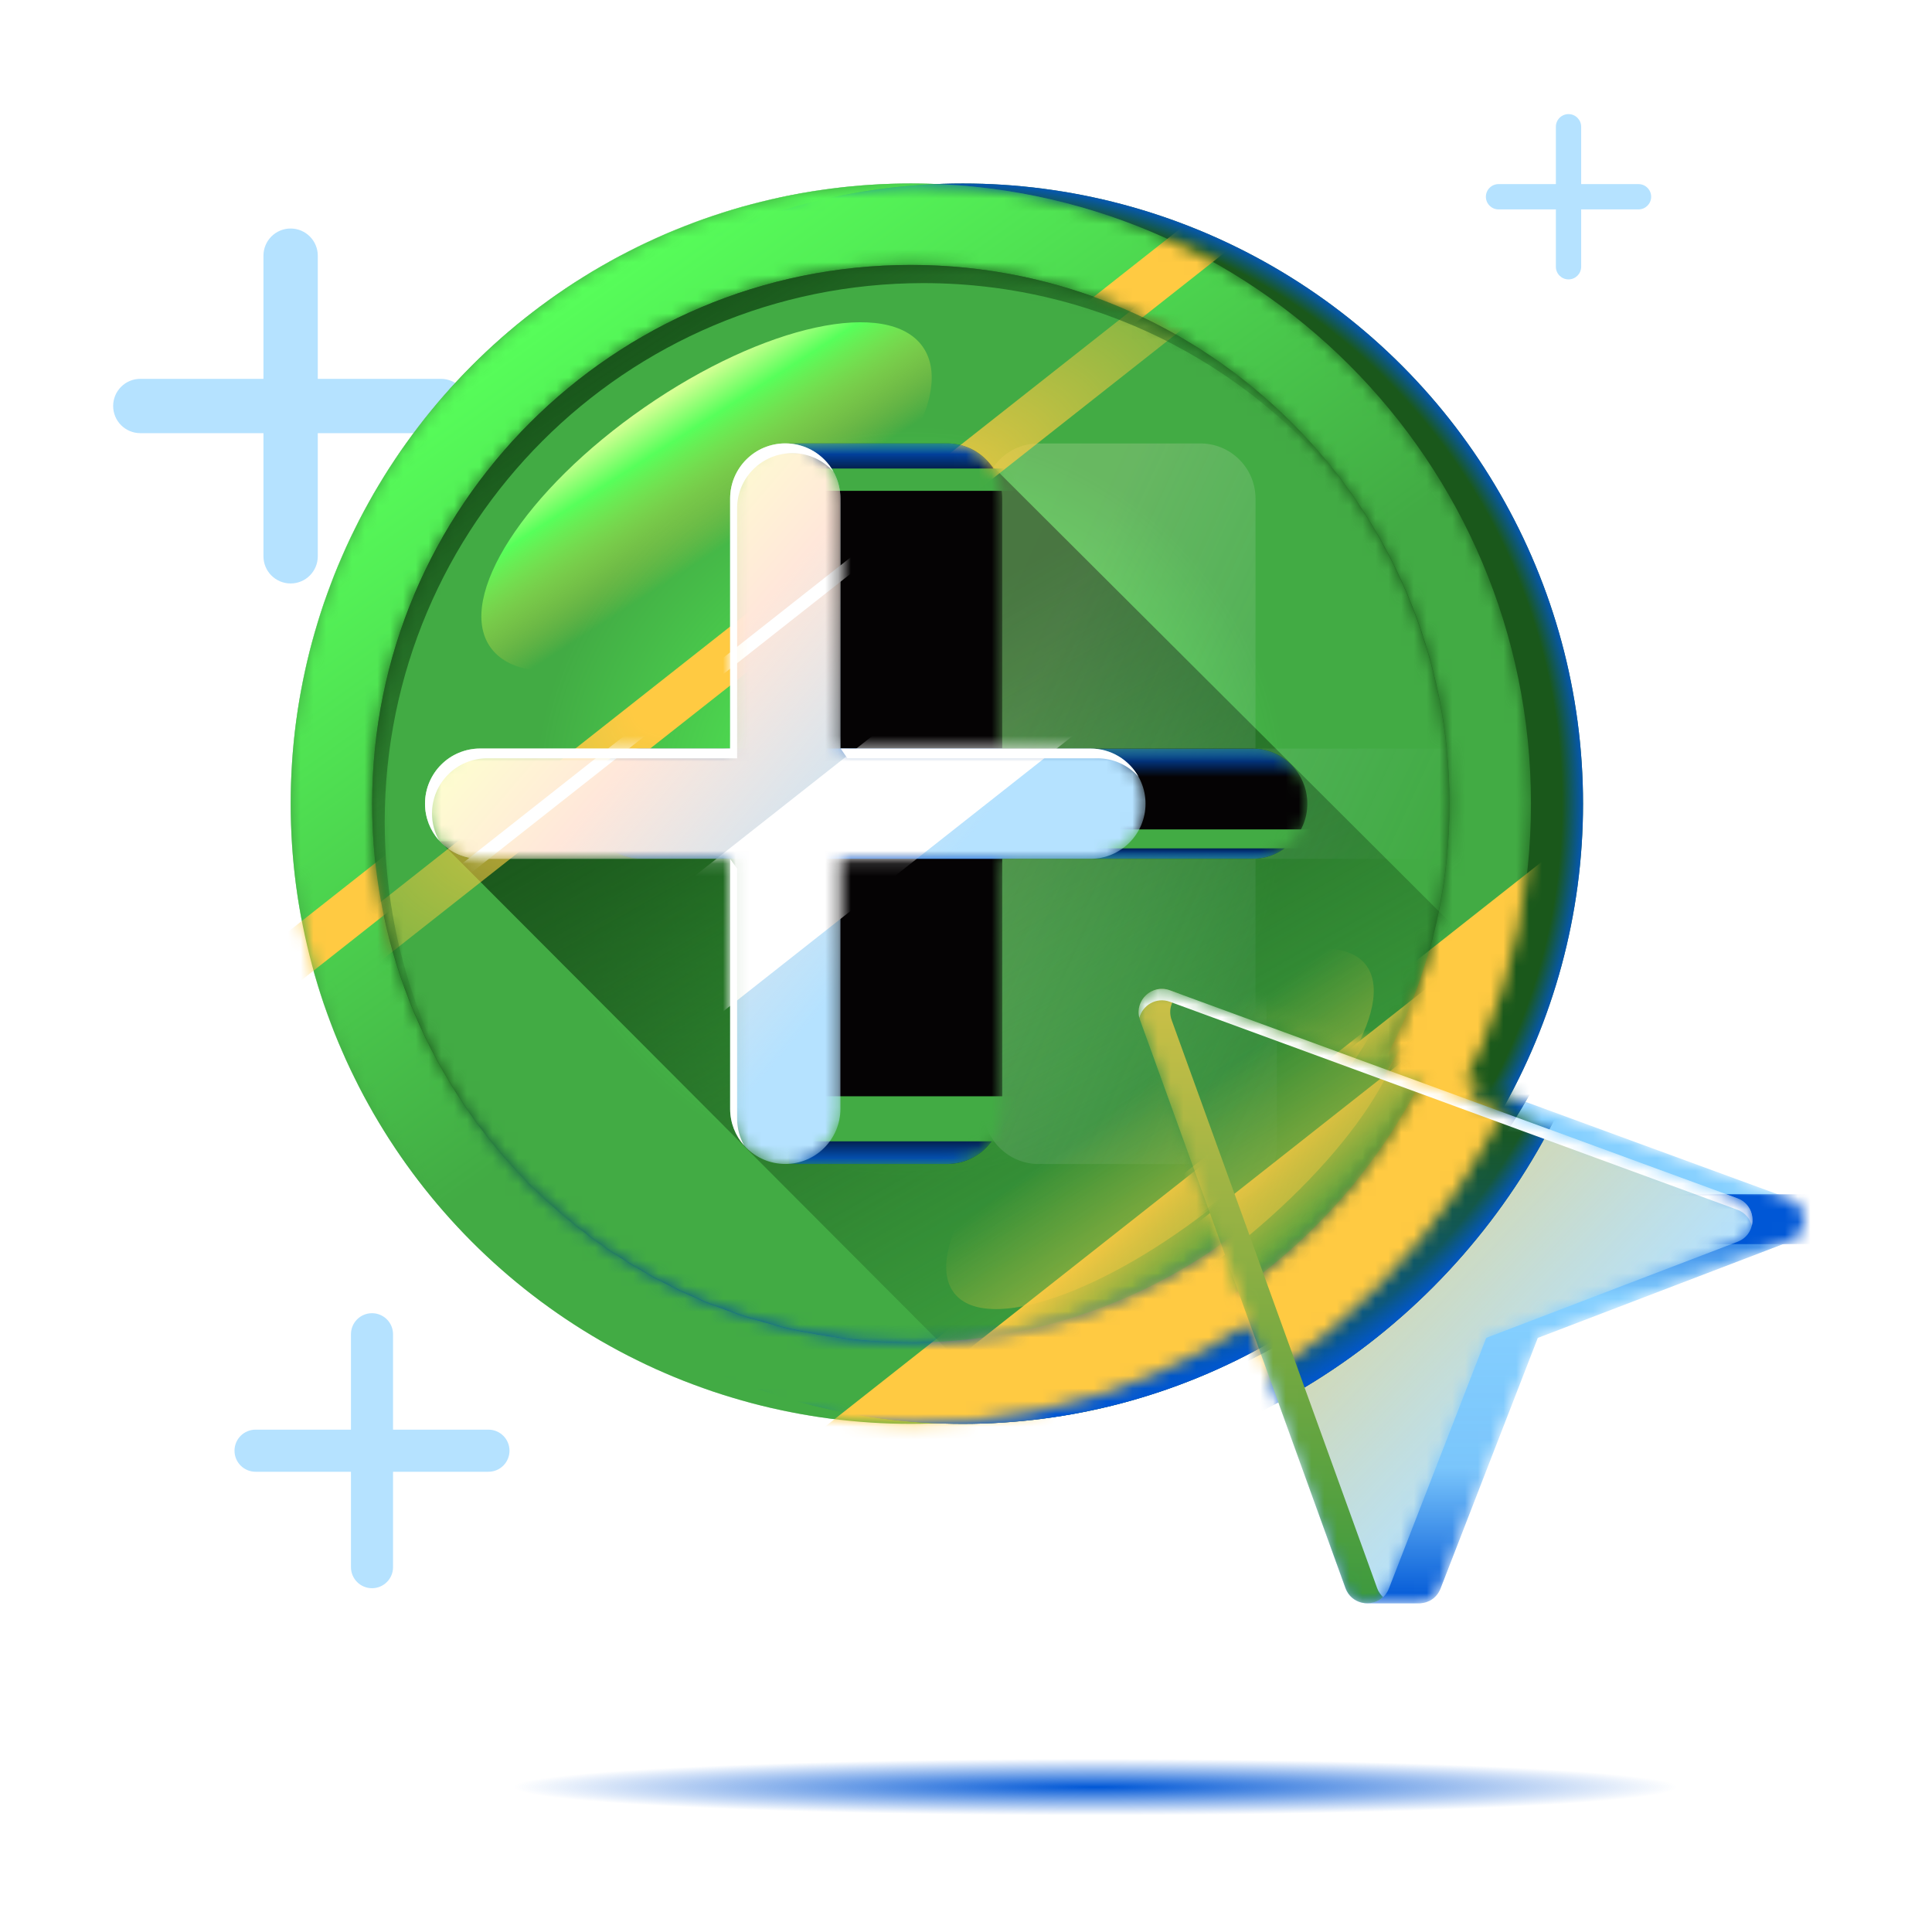 <svg width="151" height="150" viewBox="0 0 151 150" fill="none" xmlns="http://www.w3.org/2000/svg">
<rect width="150" height="150" transform="translate(0.172)" fill="white"/>
<g filter="url(#filter0_f_30817_222235)">
<ellipse cx="53.003" cy="2.207" rx="53.003" ry="2.207" transform="matrix(1 0 0 -1 32.609 141.871)" fill="url(#paint0_radial_30817_222235)"/>
</g>
<path d="M22.714 17.859C21.541 17.859 20.591 18.81 20.591 19.982V29.607H10.967C9.794 29.607 8.844 30.557 8.844 31.729C8.844 32.902 9.794 33.852 10.967 33.852H20.591V43.476C20.591 44.649 21.541 45.599 22.714 45.599C23.886 45.599 24.837 44.649 24.837 43.476V33.852H34.461C35.633 33.852 36.584 32.902 36.584 31.729C36.584 30.557 35.633 29.607 34.461 29.607H24.837V19.982C24.837 18.81 23.886 17.859 22.714 17.859Z" fill="#B5E2FF"/>
<circle cx="71.188" cy="62.809" r="48.469" fill="#42AB44"/>
<circle cx="75.258" cy="62.809" r="48.469" fill="#1A581B"/>
<circle cx="75.258" cy="62.809" r="48.469" fill="url(#paint1_linear_30817_222235)"/>
<circle cx="75.258" cy="62.809" r="48.469" fill="url(#paint2_radial_30817_222235)"/>
<mask id="mask0_30817_222235" style="mask-type:alpha" maskUnits="userSpaceOnUse" x="22" y="14" width="98" height="98">
<path fill-rule="evenodd" clip-rule="evenodd" d="M71.188 111.277C97.956 111.277 119.656 89.577 119.656 62.809C119.656 36.04 97.956 14.34 71.188 14.34C44.419 14.34 22.719 36.04 22.719 62.809C22.719 89.577 44.419 111.277 71.188 111.277ZM71.188 104.913C94.441 104.913 113.292 86.062 113.292 62.809C113.292 39.555 94.441 20.704 71.188 20.704C47.934 20.704 29.084 39.555 29.084 62.809C29.084 86.062 47.934 104.913 71.188 104.913Z" fill="white"/>
</mask>
<g mask="url(#mask0_30817_222235)">
<g filter="url(#filter1_ii_30817_222235)">
<path fill-rule="evenodd" clip-rule="evenodd" d="M71.188 111.277C97.956 111.277 119.656 89.577 119.656 62.809C119.656 36.04 97.956 14.34 71.188 14.34C44.419 14.34 22.719 36.04 22.719 62.809C22.719 89.577 44.419 111.277 71.188 111.277ZM71.188 104.913C94.441 104.913 113.292 86.062 113.292 62.809C113.292 39.555 94.441 20.704 71.188 20.704C47.934 20.704 29.084 39.555 29.084 62.809C29.084 86.062 47.934 104.913 71.188 104.913Z" fill="#42AB44"/>
<path fill-rule="evenodd" clip-rule="evenodd" d="M71.188 111.277C97.956 111.277 119.656 89.577 119.656 62.809C119.656 36.04 97.956 14.34 71.188 14.34C44.419 14.34 22.719 36.04 22.719 62.809C22.719 89.577 44.419 111.277 71.188 111.277ZM71.188 104.913C94.441 104.913 113.292 86.062 113.292 62.809C113.292 39.555 94.441 20.704 71.188 20.704C47.934 20.704 29.084 39.555 29.084 62.809C29.084 86.062 47.934 104.913 71.188 104.913Z" fill="url(#paint3_linear_30817_222235)"/>
</g>
<g filter="url(#filter2_f_30817_222235)">
<rect x="106.305" y="6.789" width="3.619" height="128.374" transform="rotate(51.759 106.305 6.789)" fill="#FFCA42"/>
</g>
<g filter="url(#filter3_f_30817_222235)">
<rect x="130.172" y="59.727" width="20.888" height="96.715" transform="rotate(51.759 130.172 59.727)" fill="#FFCA42"/>
</g>
</g>
<mask id="mask1_30817_222235" style="mask-type:alpha" maskUnits="userSpaceOnUse" x="29" y="20" width="85" height="85">
<circle cx="71.19" cy="62.811" r="42.104" fill="white"/>
</mask>
<g mask="url(#mask1_30817_222235)">
<g filter="url(#filter4_i_30817_222235)">
<circle cx="71.19" cy="62.811" r="42.104" fill="#42AB44"/>
<circle cx="71.19" cy="62.811" r="42.104" fill="url(#paint4_radial_30817_222235)"/>
</g>
<g filter="url(#filter5_f_30817_222235)">
<path d="M116.608 75.356L77.174 36.035L60.473 65.144L34.391 65.755L79.993 111.456L101.986 97.508L116.608 75.356Z" fill="url(#paint5_linear_30817_222235)"/>
</g>
<g opacity="0.2" filter="url(#filter6_f_30817_222235)">
<path d="M76.87 38.966C76.87 36.586 78.8 34.656 81.18 34.656C81.283 34.656 81.386 34.66 81.488 34.667V34.656H93.957V34.658C96.273 34.731 98.128 36.632 98.128 38.966V58.503H117.666C120.046 58.503 121.975 60.433 121.975 62.813C121.975 65.193 120.046 67.122 117.666 67.122H98.128V86.66C98.128 88.994 96.273 90.894 93.957 90.967V90.969H81.488V90.958C81.386 90.965 81.283 90.969 81.18 90.969C78.8 90.969 76.87 89.04 76.87 86.66V67.122H57.333C54.953 67.122 53.023 65.193 53.023 62.813C53.023 60.433 54.953 58.503 57.333 58.503H76.87V38.966Z" fill="url(#paint6_linear_30817_222235)"/>
</g>
<g filter="url(#filter7_f_30817_222235)">
<rect x="109.055" y="7.996" width="3.619" height="128.374" transform="rotate(51.759 109.055 7.996)" fill="url(#paint7_radial_30817_222235)"/>
</g>
<g filter="url(#filter8_f_30817_222235)">
<ellipse cx="90.662" cy="88.228" rx="20.575" ry="7.337" transform="rotate(-38.682 90.662 88.228)" fill="url(#paint8_linear_30817_222235)" fill-opacity="0.43"/>
</g>
<g filter="url(#filter9_f_30817_222235)">
<rect x="133.695" y="59.738" width="20.888" height="96.715" transform="rotate(51.759 133.695 59.738)" fill="url(#paint9_linear_30817_222235)"/>
</g>
<g filter="url(#filter10_f_30817_222235)">
<ellipse cx="55.221" cy="38.837" rx="20.575" ry="8.517" transform="rotate(145.287 55.221 38.837)" fill="url(#paint10_linear_30817_222235)"/>
</g>
</g>
<path d="M106.314 39.586C98.666 29.008 86.223 22.126 72.172 22.126C48.919 22.126 30.068 40.976 30.068 64.23C30.068 72.814 32.637 80.798 37.048 87.455C32.038 80.527 29.086 72.014 29.086 62.811C29.086 39.558 47.937 20.707 71.19 20.707C85.859 20.707 98.777 28.209 106.314 39.586Z" fill="url(#paint11_linear_30817_222235)"/>
<mask id="mask2_30817_222235" style="mask-type:alpha" maskUnits="userSpaceOnUse" x="45" y="34" width="58" height="57">
<path d="M74.162 34.654V34.652H61.693V58.499H50.177C47.797 58.499 45.867 60.429 45.867 62.809C45.867 65.189 47.797 67.118 50.177 67.118H61.693V90.965H74.008C74.013 90.965 74.019 90.965 74.024 90.965C74.029 90.965 74.034 90.965 74.039 90.965H74.162V90.963C76.478 90.89 78.333 88.99 78.333 86.656V67.118H97.871C100.251 67.118 102.18 65.189 102.18 62.809C102.18 60.429 100.251 58.499 97.871 58.499H78.333V38.962C78.333 36.628 76.478 34.727 74.162 34.654Z" fill="white"/>
</mask>
<g mask="url(#mask2_30817_222235)">
<path d="M74.162 34.654V34.652H61.693V58.499H50.177C47.797 58.499 45.867 60.429 45.867 62.809C45.867 65.189 47.797 67.118 50.177 67.118H61.693V90.965H74.008C74.013 90.965 74.019 90.965 74.024 90.965C74.029 90.965 74.034 90.965 74.039 90.965H74.162V90.963C76.478 90.89 78.333 88.99 78.333 86.656V67.118H97.871C100.251 67.118 102.18 65.189 102.18 62.809C102.18 60.429 100.251 58.499 97.871 58.499H78.333V38.962C78.333 36.628 76.478 34.727 74.162 34.654Z" fill="#050304"/>
<path d="M74.162 34.654V34.652H61.693V58.499H50.177C47.797 58.499 45.867 60.429 45.867 62.809C45.867 65.189 47.797 67.118 50.177 67.118H61.693V90.965H74.008C74.013 90.965 74.019 90.965 74.024 90.965C74.029 90.965 74.034 90.965 74.039 90.965H74.162V90.963C76.478 90.89 78.333 88.99 78.333 86.656V67.118H97.871C100.251 67.118 102.18 65.189 102.18 62.809C102.18 60.429 100.251 58.499 97.871 58.499H78.333V38.962C78.333 36.628 76.478 34.727 74.162 34.654Z" fill="url(#paint12_linear_30817_222235)"/>
<rect x="62.891" y="36.617" width="17.245" height="1.743" fill="#42AB44"/>
<rect x="62.891" y="85.676" width="17.245" height="3.521" fill="#42AB44"/>
<rect x="85.531" y="64.82" width="17.245" height="1.481" fill="#42AB44"/>
</g>
<mask id="mask3_30817_222235" style="mask-type:alpha" maskUnits="userSpaceOnUse" x="33" y="34" width="57" height="57">
<path d="M61.375 34.652C58.995 34.652 57.066 36.582 57.066 38.962V58.499H37.528C35.148 58.499 33.219 60.429 33.219 62.809C33.219 65.189 35.148 67.118 37.528 67.118H57.066V86.656C57.066 89.036 58.995 90.965 61.375 90.965C63.755 90.965 65.685 89.036 65.685 86.656V67.118H85.222C87.602 67.118 89.532 65.189 89.532 62.809C89.532 60.429 87.602 58.499 85.222 58.499H65.685V38.962C65.685 36.582 63.755 34.652 61.375 34.652Z" fill="white"/>
</mask>
<g mask="url(#mask3_30817_222235)">
<path d="M61.375 34.652C58.995 34.652 57.066 36.582 57.066 38.962V58.499H37.528C35.148 58.499 33.219 60.429 33.219 62.809C33.219 65.189 35.148 67.118 37.528 67.118H57.066V86.656C57.066 89.036 58.995 90.965 61.375 90.965C63.755 90.965 65.685 89.036 65.685 86.656V67.118H85.222C87.602 67.118 89.532 65.189 89.532 62.809C89.532 60.429 87.602 58.499 85.222 58.499H65.685V38.962C65.685 36.582 63.755 34.652 61.375 34.652Z" fill="#B5E2FF"/>
<path d="M61.375 34.652C58.995 34.652 57.066 36.582 57.066 38.962V58.499H37.528C35.148 58.499 33.219 60.429 33.219 62.809C33.219 65.189 35.148 67.118 37.528 67.118H57.066V86.656C57.066 89.036 58.995 90.965 61.375 90.965C63.755 90.965 65.685 89.036 65.685 86.656V67.118H85.222C87.602 67.118 89.532 65.189 89.532 62.809C89.532 60.429 87.602 58.499 85.222 58.499H65.685V38.962C65.685 36.582 63.755 34.652 61.375 34.652Z" fill="url(#paint13_linear_30817_222235)"/>
<rect x="113.289" y="6.672" width="1.005" height="128.374" transform="rotate(51.759 113.289 6.672)" fill="white"/>
<rect x="113.289" y="21.965" width="9.691" height="128.374" transform="rotate(51.759 113.289 21.965)" fill="white"/>
</g>
<path d="M57.066 38.962C57.066 36.582 58.995 34.652 61.375 34.652C62.99 34.652 64.398 35.541 65.136 36.856C64.347 35.973 63.199 35.416 61.921 35.416C59.541 35.416 57.611 37.346 57.611 39.726V59.263H38.074C35.694 59.263 33.764 61.193 33.764 63.573C33.764 64.338 33.964 65.056 34.313 65.678C33.632 64.916 33.219 63.911 33.219 62.809C33.219 60.429 35.148 58.499 37.528 58.499H57.066V38.962Z" fill="white"/>
<path d="M57.066 67.125V86.656C57.066 87.758 57.479 88.763 58.16 89.525C57.811 88.903 57.611 88.184 57.611 87.42V67.882L57.066 67.125Z" fill="white"/>
<path d="M88.983 60.703C88.245 59.388 86.837 58.499 85.222 58.499H65.701L66.23 59.263H85.768C87.046 59.263 88.194 59.819 88.983 60.703Z" fill="white"/>
<path d="M122.591 8.918C122.045 8.918 121.603 9.361 121.603 9.906V14.388H117.121C116.575 14.388 116.133 14.831 116.133 15.377C116.133 15.922 116.575 16.365 117.121 16.365H121.603V20.846C121.603 21.392 122.045 21.835 122.591 21.835C123.137 21.835 123.58 21.392 123.58 20.846V16.365H128.061C128.607 16.365 129.05 15.922 129.05 15.377C129.05 14.831 128.607 14.388 128.061 14.388H123.58V9.906C123.58 9.361 123.137 8.918 122.591 8.918Z" fill="#B5E2FF"/>
<path d="M29.074 102.629C28.166 102.629 27.43 103.365 27.43 104.274V111.73H19.973C19.064 111.73 18.328 112.467 18.328 113.375C18.328 114.284 19.064 115.02 19.973 115.02H27.43V122.477C27.43 123.385 28.166 124.121 29.074 124.121C29.983 124.121 30.719 123.385 30.719 122.477V115.02H38.176C39.084 115.02 39.821 114.284 39.821 113.375C39.821 112.467 39.084 111.73 38.176 111.73H30.719V104.274C30.719 103.365 29.983 102.629 29.074 102.629Z" fill="#B5E2FF"/>
<mask id="mask4_30817_222235" style="mask-type:alpha" maskUnits="userSpaceOnUse" x="88" y="77" width="53" height="49">
<path d="M89.533 77.812C89.065 78.28 88.841 78.996 89.104 79.727L105.156 124.102C105.454 124.925 106.196 125.322 106.928 125.301H110.981C111.649 125.273 112.298 124.882 112.586 124.145L120.19 104.56L139.827 97.049C141.396 96.453 141.382 94.233 139.806 93.651L95.462 77.4L95.249 77.337C95.068 77.294 94.887 77.28 94.713 77.287H90.79C90.282 77.273 89.871 77.478 89.533 77.812Z" fill="white"/>
</mask>
<g mask="url(#mask4_30817_222235)">
<path d="M89.533 77.812C89.065 78.28 88.841 78.996 89.104 79.727L105.156 124.102C105.454 124.925 106.196 125.322 106.928 125.301H110.981C111.649 125.273 112.298 124.882 112.586 124.145L120.19 104.56L139.827 97.049C141.396 96.453 141.382 94.233 139.806 93.651L95.462 77.4L95.249 77.337C95.068 77.294 94.887 77.28 94.713 77.287H90.79C90.282 77.273 89.871 77.478 89.533 77.812Z" fill="#86D0FF"/>
<path d="M89.533 77.812C89.065 78.28 88.841 78.996 89.104 79.727L105.156 124.102C105.454 124.925 106.196 125.322 106.928 125.301H110.981C111.649 125.273 112.298 124.882 112.586 124.145L120.19 104.56L139.827 97.049C141.396 96.453 141.382 94.233 139.806 93.651L95.462 77.4L95.249 77.337C95.068 77.294 94.887 77.28 94.713 77.287H90.79C90.282 77.273 89.871 77.478 89.533 77.812Z" fill="url(#paint14_linear_30817_222235)"/>
<g filter="url(#filter11_f_30817_222235)">
<circle cx="70.232" cy="60.013" r="51.716" fill="#42AB44"/>
<circle cx="74.575" cy="60.013" r="51.716" fill="#1A581B"/>
<circle cx="74.575" cy="60.013" r="51.716" fill="url(#paint15_linear_30817_222235)"/>
<circle cx="74.575" cy="60.013" r="51.716" fill="url(#paint16_radial_30817_222235)"/>
<mask id="mask5_30817_222235" style="mask-type:alpha" maskUnits="userSpaceOnUse" x="18" y="8" width="104" height="104">
<path fill-rule="evenodd" clip-rule="evenodd" d="M70.232 111.729C98.794 111.729 121.948 88.575 121.948 60.013C121.948 31.451 98.794 8.297 70.232 8.297C41.67 8.297 18.516 31.451 18.516 60.013C18.516 88.575 41.67 111.729 70.232 111.729ZM70.232 104.938C95.043 104.938 115.156 84.824 115.156 60.013C115.156 35.201 95.043 15.088 70.232 15.088C45.42 15.088 25.307 35.201 25.307 60.013C25.307 84.824 45.42 104.938 70.232 104.938Z" fill="white"/>
</mask>
<g mask="url(#mask5_30817_222235)">
<g filter="url(#filter12_ii_30817_222235)">
<path fill-rule="evenodd" clip-rule="evenodd" d="M70.232 111.729C98.794 111.729 121.948 88.575 121.948 60.013C121.948 31.451 98.794 8.297 70.232 8.297C41.67 8.297 18.516 31.451 18.516 60.013C18.516 88.575 41.67 111.729 70.232 111.729ZM70.232 104.938C95.043 104.938 115.156 84.824 115.156 60.013C115.156 35.201 95.043 15.088 70.232 15.088C45.42 15.088 25.307 35.201 25.307 60.013C25.307 84.824 45.42 104.938 70.232 104.938Z" fill="#42AB44"/>
<path fill-rule="evenodd" clip-rule="evenodd" d="M70.232 111.729C98.794 111.729 121.948 88.575 121.948 60.013C121.948 31.451 98.794 8.297 70.232 8.297C41.67 8.297 18.516 31.451 18.516 60.013C18.516 88.575 41.67 111.729 70.232 111.729ZM70.232 104.938C95.043 104.938 115.156 84.824 115.156 60.013C115.156 35.201 95.043 15.088 70.232 15.088C45.42 15.088 25.307 35.201 25.307 60.013C25.307 84.824 45.42 104.938 70.232 104.938Z" fill="url(#paint17_linear_30817_222235)"/>
</g>
<g filter="url(#filter13_f_30817_222235)">
<rect x="107.711" y="0.238" width="3.862" height="136.975" transform="rotate(51.759 107.711 0.238)" fill="#FFCA42"/>
</g>
<g filter="url(#filter14_f_30817_222235)">
<rect x="133.156" y="56.723" width="22.288" height="103.195" transform="rotate(51.759 133.156 56.723)" fill="#FFCA42"/>
</g>
</g>
<mask id="mask6_30817_222235" style="mask-type:alpha" maskUnits="userSpaceOnUse" x="25" y="15" width="91" height="90">
<circle cx="70.23" cy="60.011" r="44.925" fill="white"/>
</mask>
<g mask="url(#mask6_30817_222235)">
<g filter="url(#filter15_i_30817_222235)">
<circle cx="70.23" cy="60.011" r="44.925" fill="#42AB44"/>
<circle cx="70.23" cy="60.011" r="44.925" fill="url(#paint18_radial_30817_222235)"/>
</g>
<g filter="url(#filter16_f_30817_222235)">
<path d="M118.695 73.397L76.618 31.441L58.799 62.5L30.969 63.153L79.627 111.915L103.093 97.033L118.695 73.397Z" fill="url(#paint19_linear_30817_222235)"/>
</g>
<g opacity="0.2" filter="url(#filter17_f_30817_222235)">
<path d="M76.304 34.567C76.304 32.027 78.363 29.969 80.902 29.969C81.013 29.969 81.122 29.973 81.231 29.98V29.969H94.535V29.971C97.007 30.049 98.986 32.077 98.986 34.567V55.413H119.833C122.372 55.413 124.431 57.472 124.431 60.012C124.431 62.551 122.372 64.61 119.833 64.61H98.986V85.456C98.986 87.946 97.007 89.974 94.535 90.052V90.054H81.231V90.043C81.122 90.05 81.013 90.054 80.902 90.054C78.363 90.054 76.304 87.996 76.304 85.456V64.61H55.458C52.918 64.61 50.859 62.551 50.859 60.012C50.859 57.472 52.918 55.413 55.458 55.413H76.304V34.567Z" fill="url(#paint20_linear_30817_222235)"/>
</g>
<g filter="url(#filter18_f_30817_222235)">
<rect x="110.625" y="1.523" width="3.862" height="136.975" transform="rotate(51.759 110.625 1.523)" fill="url(#paint21_radial_30817_222235)"/>
</g>
<g filter="url(#filter19_f_30817_222235)">
<ellipse cx="91.007" cy="87.129" rx="21.953" ry="7.828" transform="rotate(-38.682 91.007 87.129)" fill="url(#paint22_linear_30817_222235)" fill-opacity="0.43"/>
</g>
<g filter="url(#filter20_f_30817_222235)">
<rect x="136.922" y="56.73" width="22.288" height="103.195" transform="rotate(51.759 136.922 56.73)" fill="url(#paint23_linear_30817_222235)"/>
</g>
</g>
<path d="M107.707 35.229C99.546 23.943 86.269 16.599 71.278 16.599C46.466 16.599 26.353 36.713 26.353 61.524C26.353 70.683 29.094 79.203 33.8 86.306C28.455 78.914 25.305 69.83 25.305 60.011C25.305 35.199 45.418 15.086 70.23 15.086C85.882 15.086 99.664 23.09 107.707 35.229Z" fill="url(#paint24_linear_30817_222235)"/>
<mask id="mask7_30817_222235" style="mask-type:alpha" maskUnits="userSpaceOnUse" x="43" y="29" width="61" height="62">
<path d="M73.401 29.971V29.969H60.096V55.413H47.809C45.27 55.413 43.211 57.472 43.211 60.012C43.211 62.551 45.27 64.61 47.809 64.61H60.096V90.054H73.237C73.243 90.054 73.248 90.054 73.254 90.054C73.259 90.054 73.264 90.054 73.27 90.054H73.401V90.052C75.872 89.974 77.852 87.946 77.852 85.456V64.61H98.698C101.238 64.61 103.296 62.551 103.296 60.012C103.296 57.472 101.238 55.413 98.698 55.413H77.852V34.567C77.852 32.077 75.872 30.049 73.401 29.971Z" fill="white"/>
</mask>
<g mask="url(#mask7_30817_222235)">
<path d="M73.401 29.971V29.969H60.096V55.413H47.809C45.27 55.413 43.211 57.472 43.211 60.012C43.211 62.551 45.27 64.61 47.809 64.61H60.096V90.054H73.237C73.243 90.054 73.248 90.054 73.254 90.054C73.259 90.054 73.264 90.054 73.27 90.054H73.401V90.052C75.872 89.974 77.852 87.946 77.852 85.456V64.61H98.698C101.238 64.61 103.296 62.551 103.296 60.012C103.296 57.472 101.238 55.413 98.698 55.413H77.852V34.567C77.852 32.077 75.872 30.049 73.401 29.971Z" fill="#050304"/>
<path d="M73.401 29.971V29.969H60.096V55.413H47.809C45.27 55.413 43.211 57.472 43.211 60.012C43.211 62.551 45.27 64.61 47.809 64.61H60.096V90.054H73.237C73.243 90.054 73.248 90.054 73.254 90.054C73.259 90.054 73.264 90.054 73.27 90.054H73.401V90.052C75.872 89.974 77.852 87.946 77.852 85.456V64.61H98.698C101.238 64.61 103.296 62.551 103.296 60.012C103.296 57.472 101.238 55.413 98.698 55.413H77.852V34.567C77.852 32.077 75.872 30.049 73.401 29.971Z" fill="url(#paint25_linear_30817_222235)"/>
</g>
<mask id="mask8_30817_222235" style="mask-type:alpha" maskUnits="userSpaceOnUse" x="29" y="29" width="61" height="62">
<path d="M59.769 29.969C57.23 29.969 55.171 32.027 55.171 34.567V55.413H34.325C31.785 55.413 29.727 57.472 29.727 60.012C29.727 62.551 31.785 64.61 34.325 64.61H55.171V85.456C55.171 87.996 57.23 90.054 59.769 90.054C62.309 90.054 64.368 87.996 64.368 85.456V64.61H85.214C87.753 64.61 89.812 62.551 89.812 60.012C89.812 57.472 87.753 55.413 85.214 55.413H64.368V34.567C64.368 32.027 62.309 29.969 59.769 29.969Z" fill="white"/>
</mask>
<g mask="url(#mask8_30817_222235)">
<path d="M59.769 29.969C57.23 29.969 55.171 32.027 55.171 34.567V55.413H34.325C31.785 55.413 29.727 57.472 29.727 60.012C29.727 62.551 31.785 64.61 34.325 64.61H55.171V85.456C55.171 87.996 57.23 90.054 59.769 90.054C62.309 90.054 64.368 87.996 64.368 85.456V64.61H85.214C87.753 64.61 89.812 62.551 89.812 60.012C89.812 57.472 87.753 55.413 85.214 55.413H64.368V34.567C64.368 32.027 62.309 29.969 59.769 29.969Z" fill="#B5E2FF"/>
<path d="M59.769 29.969C57.23 29.969 55.171 32.027 55.171 34.567V55.413H34.325C31.785 55.413 29.727 57.472 29.727 60.012C29.727 62.551 31.785 64.61 34.325 64.61H55.171V85.456C55.171 87.996 57.23 90.054 59.769 90.054C62.309 90.054 64.368 87.996 64.368 85.456V64.61H85.214C87.753 64.61 89.812 62.551 89.812 60.012C89.812 57.472 87.753 55.413 85.214 55.413H64.368V34.567C64.368 32.027 62.309 29.969 59.769 29.969Z" fill="url(#paint26_linear_30817_222235)"/>
<rect x="115.156" y="0.113" width="1.072" height="136.975" transform="rotate(51.759 115.156 0.113)" fill="white"/>
<rect x="115.156" y="16.43" width="10.34" height="136.975" transform="rotate(51.759 115.156 16.43)" fill="white"/>
</g>
<path d="M55.171 34.567C55.171 32.027 57.23 29.969 59.769 29.969C61.493 29.969 62.995 30.917 63.782 32.32C62.94 31.377 61.715 30.784 60.352 30.784C57.812 30.784 55.753 32.842 55.753 35.382V56.228H34.907C32.367 56.228 30.309 58.287 30.309 60.827C30.309 61.643 30.521 62.409 30.894 63.073C30.168 62.26 29.727 61.188 29.727 60.012C29.727 57.472 31.785 55.413 34.325 55.413H55.171V34.567Z" fill="white"/>
<path d="M55.171 64.617V85.456C55.171 86.632 55.613 87.705 56.339 88.518C55.966 87.853 55.753 87.087 55.753 86.271V65.425L55.171 64.617Z" fill="white"/>
<path d="M89.227 57.765C88.439 56.362 86.937 55.413 85.214 55.413H64.385L64.95 56.228H85.796C87.16 56.228 88.385 56.822 89.227 57.765Z" fill="white"/>
</g>
<g filter="url(#filter21_f_30817_222235)">
<rect x="129.219" y="93.336" width="15.498" height="3.895" fill="#0057D6"/>
</g>
</g>
<mask id="mask9_30817_222235" style="mask-type:alpha" maskUnits="userSpaceOnUse" x="88" y="77" width="49" height="49">
<path d="M89.096 79.722C88.572 78.271 89.982 76.869 91.432 77.4L135.774 93.65C137.351 94.228 137.366 96.451 135.797 97.05L116.159 104.556L108.554 124.141C107.946 125.705 105.721 125.679 105.15 124.101L89.096 79.722Z" fill="white"/>
</mask>
<g mask="url(#mask9_30817_222235)">
<path d="M89.096 79.722C88.572 78.271 89.982 76.869 91.432 77.4L135.774 93.65C137.351 94.228 137.366 96.451 135.797 97.05L116.159 104.556L108.554 124.141C107.946 125.705 105.721 125.679 105.15 124.101L89.096 79.722Z" fill="#B5E2FF"/>
<path d="M89.096 79.722C88.572 78.271 89.982 76.869 91.432 77.4L135.774 93.65C137.351 94.228 137.366 96.451 135.797 97.05L116.159 104.556L108.554 124.141C107.946 125.705 105.721 125.679 105.15 124.101L89.096 79.722Z" fill="url(#paint27_linear_30817_222235)"/>
<g filter="url(#filter22_f_30817_222235)">
<circle cx="71.052" cy="64.064" r="51.716" fill="#42AB44"/>
<circle cx="75.388" cy="64.064" r="51.716" fill="#1A581B"/>
<circle cx="75.388" cy="64.064" r="51.716" fill="url(#paint28_linear_30817_222235)"/>
<circle cx="75.388" cy="64.064" r="51.716" fill="url(#paint29_radial_30817_222235)"/>
<mask id="mask10_30817_222235" style="mask-type:alpha" maskUnits="userSpaceOnUse" x="19" y="12" width="104" height="104">
<path fill-rule="evenodd" clip-rule="evenodd" d="M71.052 115.78C99.614 115.78 122.768 92.626 122.768 64.064C122.768 35.502 99.614 12.348 71.052 12.348C42.49 12.348 19.336 35.502 19.336 64.064C19.336 92.626 42.49 115.78 71.052 115.78ZM71.052 108.988C95.863 108.988 115.977 88.875 115.977 64.064C115.977 39.252 95.863 19.139 71.052 19.139C46.241 19.139 26.127 39.252 26.127 64.064C26.127 88.875 46.241 108.988 71.052 108.988Z" fill="white"/>
</mask>
<g mask="url(#mask10_30817_222235)">
<g filter="url(#filter23_ii_30817_222235)">
<path fill-rule="evenodd" clip-rule="evenodd" d="M71.052 115.78C99.614 115.78 122.768 92.626 122.768 64.064C122.768 35.502 99.614 12.348 71.052 12.348C42.49 12.348 19.336 35.502 19.336 64.064C19.336 92.626 42.49 115.78 71.052 115.78ZM71.052 108.988C95.863 108.988 115.977 88.875 115.977 64.064C115.977 39.252 95.863 19.139 71.052 19.139C46.241 19.139 26.127 39.252 26.127 64.064C26.127 88.875 46.241 108.988 71.052 108.988Z" fill="#42AB44"/>
<path fill-rule="evenodd" clip-rule="evenodd" d="M71.052 115.78C99.614 115.78 122.768 92.626 122.768 64.064C122.768 35.502 99.614 12.348 71.052 12.348C42.49 12.348 19.336 35.502 19.336 64.064C19.336 92.626 42.49 115.78 71.052 115.78ZM71.052 108.988C95.863 108.988 115.977 88.875 115.977 64.064C115.977 39.252 95.863 19.139 71.052 19.139C46.241 19.139 26.127 39.252 26.127 64.064C26.127 88.875 46.241 108.988 71.052 108.988Z" fill="url(#paint30_linear_30817_222235)"/>
</g>
<g filter="url(#filter24_f_30817_222235)">
<rect x="108.531" y="4.293" width="3.862" height="136.975" transform="rotate(51.759 108.531 4.293)" fill="#FFCA42"/>
</g>
<g filter="url(#filter25_f_30817_222235)">
<rect x="133.984" y="60.773" width="22.288" height="103.195" transform="rotate(51.759 133.984 60.773)" fill="#FFCA42"/>
</g>
</g>
<mask id="mask11_30817_222235" style="mask-type:alpha" maskUnits="userSpaceOnUse" x="26" y="19" width="90" height="90">
<circle cx="71.05" cy="64.062" r="44.925" fill="white"/>
</mask>
<g mask="url(#mask11_30817_222235)">
<g filter="url(#filter26_i_30817_222235)">
<circle cx="71.05" cy="64.062" r="44.925" fill="#42AB44"/>
<circle cx="71.05" cy="64.062" r="44.925" fill="url(#paint31_radial_30817_222235)"/>
</g>
<g filter="url(#filter27_f_30817_222235)">
<path d="M119.523 77.448L77.446 35.492L59.627 66.551L31.797 67.203L80.455 115.965L103.921 101.084L119.523 77.448Z" fill="url(#paint32_linear_30817_222235)"/>
</g>
<g opacity="0.2" filter="url(#filter28_f_30817_222235)">
<path d="M77.117 38.618C77.117 36.078 79.175 34.02 81.715 34.02C81.825 34.02 81.935 34.023 82.043 34.031V34.02H95.348V34.022C97.819 34.099 99.799 36.127 99.799 38.618V59.464H120.645C123.185 59.464 125.243 61.523 125.243 64.062C125.243 66.602 123.185 68.661 120.645 68.661H99.799V89.507C99.799 91.997 97.819 94.025 95.348 94.103V94.105H82.043V94.093C81.935 94.101 81.825 94.105 81.715 94.105C79.175 94.105 77.117 92.046 77.117 89.507V68.661H56.27C53.73 68.661 51.672 66.602 51.672 64.062C51.672 61.523 53.73 59.464 56.27 59.464H77.117V38.618Z" fill="url(#paint33_linear_30817_222235)"/>
</g>
<g filter="url(#filter29_f_30817_222235)">
<rect x="111.453" y="5.574" width="3.862" height="136.975" transform="rotate(51.759 111.453 5.574)" fill="url(#paint34_radial_30817_222235)"/>
</g>
<g filter="url(#filter30_f_30817_222235)">
<ellipse cx="91.827" cy="91.179" rx="21.953" ry="7.828" transform="rotate(-38.682 91.827 91.179)" fill="url(#paint35_linear_30817_222235)" fill-opacity="0.43"/>
</g>
<g filter="url(#filter31_f_30817_222235)">
<rect x="137.734" y="60.785" width="22.288" height="103.195" transform="rotate(51.759 137.734 60.785)" fill="url(#paint36_linear_30817_222235)"/>
</g>
</g>
<path d="M108.527 39.28C100.367 27.994 87.09 20.65 72.098 20.65C47.286 20.65 27.173 40.764 27.173 65.575C27.173 74.734 29.914 83.253 34.62 90.357C29.275 82.964 26.125 73.881 26.125 64.061C26.125 39.25 46.239 19.137 71.05 19.137C86.702 19.137 100.485 27.141 108.527 39.28Z" fill="url(#paint37_linear_30817_222235)"/>
<mask id="mask12_30817_222235" style="mask-type:alpha" maskUnits="userSpaceOnUse" x="44" y="34" width="61" height="61">
<path d="M74.221 34.026V34.023H60.917V59.468H48.629C46.09 59.468 44.031 61.527 44.031 64.066C44.031 66.606 46.09 68.665 48.629 68.665H60.917V94.109H74.058C74.063 94.109 74.069 94.109 74.074 94.109C74.079 94.109 74.085 94.109 74.09 94.109H74.221V94.107C76.693 94.029 78.672 92.001 78.672 89.511V68.665H99.519C102.058 68.665 104.117 66.606 104.117 64.066C104.117 61.527 102.058 59.468 99.519 59.468H78.672V38.622C78.672 36.131 76.693 34.103 74.221 34.026Z" fill="white"/>
</mask>
<g mask="url(#mask12_30817_222235)">
<path d="M74.221 34.026V34.023H60.917V59.468H48.629C46.09 59.468 44.031 61.527 44.031 64.066C44.031 66.606 46.09 68.665 48.629 68.665H60.917V94.109H74.058C74.063 94.109 74.069 94.109 74.074 94.109C74.079 94.109 74.085 94.109 74.09 94.109H74.221V94.107C76.693 94.029 78.672 92.001 78.672 89.511V68.665H99.519C102.058 68.665 104.117 66.606 104.117 64.066C104.117 61.527 102.058 59.468 99.519 59.468H78.672V38.622C78.672 36.131 76.693 34.103 74.221 34.026Z" fill="#050304"/>
<path d="M74.221 34.026V34.023H60.917V59.468H48.629C46.09 59.468 44.031 61.527 44.031 64.066C44.031 66.606 46.09 68.665 48.629 68.665H60.917V94.109H74.058C74.063 94.109 74.069 94.109 74.074 94.109C74.079 94.109 74.085 94.109 74.09 94.109H74.221V94.107C76.693 94.029 78.672 92.001 78.672 89.511V68.665H99.519C102.058 68.665 104.117 66.606 104.117 64.066C104.117 61.527 102.058 59.468 99.519 59.468H78.672V38.622C78.672 36.131 76.693 34.103 74.221 34.026Z" fill="url(#paint38_linear_30817_222235)"/>
</g>
<mask id="mask13_30817_222235" style="mask-type:alpha" maskUnits="userSpaceOnUse" x="30" y="34" width="61" height="61">
<path d="M60.582 34.023C58.042 34.023 55.984 36.082 55.984 38.622V59.468H35.137C32.598 59.468 30.539 61.527 30.539 64.066C30.539 66.606 32.598 68.665 35.137 68.665H55.984V89.511C55.984 92.05 58.042 94.109 60.582 94.109C63.121 94.109 65.18 92.05 65.18 89.511V68.665H86.026C88.566 68.665 90.625 66.606 90.625 64.066C90.625 61.527 88.566 59.468 86.026 59.468H65.18V38.622C65.18 36.082 63.121 34.023 60.582 34.023Z" fill="white"/>
</mask>
<g mask="url(#mask13_30817_222235)">
<path d="M60.582 34.023C58.042 34.023 55.984 36.082 55.984 38.622V59.468H35.137C32.598 59.468 30.539 61.527 30.539 64.066C30.539 66.606 32.598 68.665 35.137 68.665H55.984V89.511C55.984 92.05 58.042 94.109 60.582 94.109C63.121 94.109 65.18 92.05 65.18 89.511V68.665H86.026C88.566 68.665 90.625 66.606 90.625 64.066C90.625 61.527 88.566 59.468 86.026 59.468H65.18V38.622C65.18 36.082 63.121 34.023 60.582 34.023Z" fill="#B5E2FF"/>
<path d="M60.582 34.023C58.042 34.023 55.984 36.082 55.984 38.622V59.468H35.137C32.598 59.468 30.539 61.527 30.539 64.066C30.539 66.606 32.598 68.665 35.137 68.665H55.984V89.511C55.984 92.05 58.042 94.109 60.582 94.109C63.121 94.109 65.18 92.05 65.18 89.511V68.665H86.026C88.566 68.665 90.625 66.606 90.625 64.066C90.625 61.527 88.566 59.468 86.026 59.468H65.18V38.622C65.18 36.082 63.121 34.023 60.582 34.023Z" fill="url(#paint39_linear_30817_222235)"/>
<rect x="115.969" y="4.168" width="1.072" height="136.975" transform="rotate(51.759 115.969 4.168)" fill="white"/>
<rect x="115.969" y="20.484" width="10.34" height="136.975" transform="rotate(51.759 115.969 20.484)" fill="white"/>
</g>
<path d="M55.984 38.622C55.984 36.082 58.042 34.023 60.582 34.023C62.305 34.023 63.807 34.972 64.595 36.375C63.753 35.432 62.528 34.839 61.164 34.839C58.624 34.839 56.566 36.897 56.566 39.437V60.283H35.719C33.18 60.283 31.121 62.342 31.121 64.881C31.121 65.697 31.334 66.464 31.706 67.128C30.98 66.315 30.539 65.242 30.539 64.066C30.539 61.527 32.598 59.468 35.137 59.468H55.984V38.622Z" fill="white"/>
<path d="M55.984 68.671V89.511C55.984 90.687 56.425 91.759 57.151 92.573C56.778 91.908 56.566 91.142 56.566 90.326V69.48L55.984 68.671Z" fill="white"/>
<path d="M90.039 61.82C89.252 60.416 87.75 59.468 86.026 59.468H65.197L65.762 60.283H86.609C87.972 60.283 89.197 60.877 90.039 61.82Z" fill="white"/>
</g>
<g filter="url(#filter32_f_30817_222235)">
<path d="M92.171 77.664C91.589 78.116 91.281 78.91 91.573 79.718L107.627 124.097C107.734 124.393 107.9 124.635 108.102 124.821C107.214 125.643 105.627 125.394 105.158 124.097L89.104 79.718C88.579 78.267 89.99 76.865 91.439 77.396L92.171 77.664Z" fill="url(#paint40_linear_30817_222235)"/>
</g>
<g filter="url(#filter33_f_30817_222235)">
<path d="M89.049 79.54C89.303 78.571 90.36 77.895 91.439 78.29L135.782 94.54C136.406 94.769 136.786 95.256 136.919 95.798C137.125 94.963 136.744 93.998 135.782 93.646L91.439 77.396C90.049 76.887 88.695 78.156 89.049 79.54Z" fill="white"/>
</g>
</g>
<defs>
<filter id="filter0_f_30817_222235" x="27.609" y="132.457" width="116.008" height="14.414" filterUnits="userSpaceOnUse" color-interpolation-filters="sRGB">
<feFlood flood-opacity="0" result="BackgroundImageFix"/>
<feBlend mode="normal" in="SourceGraphic" in2="BackgroundImageFix" result="shape"/>
<feGaussianBlur stdDeviation="2.5" result="effect1_foregroundBlur_30817_222235"/>
</filter>
<filter id="filter1_ii_30817_222235" x="22.119" y="13.74" width="98.138" height="98.138" filterUnits="userSpaceOnUse" color-interpolation-filters="sRGB">
<feFlood flood-opacity="0" result="BackgroundImageFix"/>
<feBlend mode="normal" in="SourceGraphic" in2="BackgroundImageFix" result="shape"/>
<feColorMatrix in="SourceAlpha" type="matrix" values="0 0 0 0 0 0 0 0 0 0 0 0 0 0 0 0 0 0 127 0" result="hardAlpha"/>
<feOffset dx="-0.6" dy="-0.6"/>
<feGaussianBlur stdDeviation="0.5"/>
<feComposite in2="hardAlpha" operator="arithmetic" k2="-1" k3="1"/>
<feColorMatrix type="matrix" values="0 0 0 0 0.169 0 0 0 0 0.459 0 0 0 0 0.173 0 0 0 1 0"/>
<feBlend mode="normal" in2="shape" result="effect1_innerShadow_30817_222235"/>
<feColorMatrix in="SourceAlpha" type="matrix" values="0 0 0 0 0 0 0 0 0 0 0 0 0 0 0 0 0 0 127 0" result="hardAlpha"/>
<feOffset dx="0.6" dy="0.6"/>
<feGaussianBlur stdDeviation="0.3"/>
<feComposite in2="hardAlpha" operator="arithmetic" k2="-1" k3="1"/>
<feColorMatrix type="matrix" values="0 0 0 0 0.843 0 0 0 0 1 0 0 0 0 0.584 0 0 0 1 0"/>
<feBlend mode="normal" in2="effect1_innerShadow_30817_222235" result="effect2_innerShadow_30817_222235"/>
</filter>
<filter id="filter2_f_30817_222235" x="3.477" y="4.789" width="107.07" height="86.305" filterUnits="userSpaceOnUse" color-interpolation-filters="sRGB">
<feFlood flood-opacity="0" result="BackgroundImageFix"/>
<feBlend mode="normal" in="SourceGraphic" in2="BackgroundImageFix" result="shape"/>
<feGaussianBlur stdDeviation="1" result="effect1_foregroundBlur_30817_222235"/>
</filter>
<filter id="filter3_f_30817_222235" x="52.211" y="57.727" width="92.891" height="80.269" filterUnits="userSpaceOnUse" color-interpolation-filters="sRGB">
<feFlood flood-opacity="0" result="BackgroundImageFix"/>
<feBlend mode="normal" in="SourceGraphic" in2="BackgroundImageFix" result="shape"/>
<feGaussianBlur stdDeviation="1" result="effect1_foregroundBlur_30817_222235"/>
</filter>
<filter id="filter4_i_30817_222235" x="29.086" y="20.707" width="84.211" height="84.207" filterUnits="userSpaceOnUse" color-interpolation-filters="sRGB">
<feFlood flood-opacity="0" result="BackgroundImageFix"/>
<feBlend mode="normal" in="SourceGraphic" in2="BackgroundImageFix" result="shape"/>
<feColorMatrix in="SourceAlpha" type="matrix" values="0 0 0 0 0 0 0 0 0 0 0 0 0 0 0 0 0 0 127 0" result="hardAlpha"/>
<feOffset/>
<feGaussianBlur stdDeviation="8"/>
<feComposite in2="hardAlpha" operator="arithmetic" k2="-1" k3="1"/>
<feColorMatrix type="matrix" values="0 0 0 0 0.02 0 0 0 0 0.012 0 0 0 0 0.016 0 0 0 0.74 0"/>
<feBlend mode="normal" in2="shape" result="effect1_innerShadow_30817_222235"/>
</filter>
<filter id="filter5_f_30817_222235" x="32.391" y="34.035" width="86.219" height="79.422" filterUnits="userSpaceOnUse" color-interpolation-filters="sRGB">
<feFlood flood-opacity="0" result="BackgroundImageFix"/>
<feBlend mode="normal" in="SourceGraphic" in2="BackgroundImageFix" result="shape"/>
<feGaussianBlur stdDeviation="1" result="effect1_foregroundBlur_30817_222235"/>
</filter>
<filter id="filter6_f_30817_222235" x="52.023" y="33.656" width="70.953" height="58.312" filterUnits="userSpaceOnUse" color-interpolation-filters="sRGB">
<feFlood flood-opacity="0" result="BackgroundImageFix"/>
<feBlend mode="normal" in="SourceGraphic" in2="BackgroundImageFix" result="shape"/>
<feGaussianBlur stdDeviation="0.5" result="effect1_foregroundBlur_30817_222235"/>
</filter>
<filter id="filter7_f_30817_222235" x="6.227" y="5.996" width="107.07" height="86.305" filterUnits="userSpaceOnUse" color-interpolation-filters="sRGB">
<feFlood flood-opacity="0" result="BackgroundImageFix"/>
<feBlend mode="normal" in="SourceGraphic" in2="BackgroundImageFix" result="shape"/>
<feGaussianBlur stdDeviation="1" result="effect1_foregroundBlur_30817_222235"/>
</filter>
<filter id="filter8_f_30817_222235" x="72.953" y="73.148" width="35.414" height="30.16" filterUnits="userSpaceOnUse" color-interpolation-filters="sRGB">
<feFlood flood-opacity="0" result="BackgroundImageFix"/>
<feBlend mode="normal" in="SourceGraphic" in2="BackgroundImageFix" result="shape"/>
<feGaussianBlur stdDeviation="0.5" result="effect1_foregroundBlur_30817_222235"/>
</filter>
<filter id="filter9_f_30817_222235" x="55.734" y="57.738" width="92.891" height="80.269" filterUnits="userSpaceOnUse" color-interpolation-filters="sRGB">
<feFlood flood-opacity="0" result="BackgroundImageFix"/>
<feBlend mode="normal" in="SourceGraphic" in2="BackgroundImageFix" result="shape"/>
<feGaussianBlur stdDeviation="1" result="effect1_foregroundBlur_30817_222235"/>
</filter>
<filter id="filter10_f_30817_222235" x="37.025" y="24.587" width="36.395" height="28.501" filterUnits="userSpaceOnUse" color-interpolation-filters="sRGB">
<feFlood flood-opacity="0" result="BackgroundImageFix"/>
<feBlend mode="normal" in="SourceGraphic" in2="BackgroundImageFix" result="shape"/>
<feGaussianBlur stdDeviation="0.3" result="effect1_foregroundBlur_30817_222235"/>
</filter>
<filter id="filter11_f_30817_222235" x="12.516" y="2.297" width="119.773" height="115.434" filterUnits="userSpaceOnUse" color-interpolation-filters="sRGB">
<feFlood flood-opacity="0" result="BackgroundImageFix"/>
<feBlend mode="normal" in="SourceGraphic" in2="BackgroundImageFix" result="shape"/>
<feGaussianBlur stdDeviation="3" result="effect1_foregroundBlur_30817_222235"/>
</filter>
<filter id="filter12_ii_30817_222235" x="17.916" y="7.697" width="104.63" height="104.634" filterUnits="userSpaceOnUse" color-interpolation-filters="sRGB">
<feFlood flood-opacity="0" result="BackgroundImageFix"/>
<feBlend mode="normal" in="SourceGraphic" in2="BackgroundImageFix" result="shape"/>
<feColorMatrix in="SourceAlpha" type="matrix" values="0 0 0 0 0 0 0 0 0 0 0 0 0 0 0 0 0 0 127 0" result="hardAlpha"/>
<feOffset dx="-0.6" dy="-0.6"/>
<feGaussianBlur stdDeviation="0.5"/>
<feComposite in2="hardAlpha" operator="arithmetic" k2="-1" k3="1"/>
<feColorMatrix type="matrix" values="0 0 0 0 0.169 0 0 0 0 0.459 0 0 0 0 0.173 0 0 0 1 0"/>
<feBlend mode="normal" in2="shape" result="effect1_innerShadow_30817_222235"/>
<feColorMatrix in="SourceAlpha" type="matrix" values="0 0 0 0 0 0 0 0 0 0 0 0 0 0 0 0 0 0 127 0" result="hardAlpha"/>
<feOffset dx="0.6" dy="0.6"/>
<feGaussianBlur stdDeviation="0.3"/>
<feComposite in2="hardAlpha" operator="arithmetic" k2="-1" k3="1"/>
<feColorMatrix type="matrix" values="0 0 0 0 0.843 0 0 0 0 1 0 0 0 0 0.584 0 0 0 1 0"/>
<feBlend mode="normal" in2="effect1_innerShadow_30817_222235" result="effect2_innerShadow_30817_222235"/>
</filter>
<filter id="filter13_f_30817_222235" x="-1.867" y="-1.762" width="113.969" height="91.816" filterUnits="userSpaceOnUse" color-interpolation-filters="sRGB">
<feFlood flood-opacity="0" result="BackgroundImageFix"/>
<feBlend mode="normal" in="SourceGraphic" in2="BackgroundImageFix" result="shape"/>
<feGaussianBlur stdDeviation="1" result="effect1_foregroundBlur_30817_222235"/>
</filter>
<filter id="filter14_f_30817_222235" x="50.109" y="54.723" width="98.844" height="85.379" filterUnits="userSpaceOnUse" color-interpolation-filters="sRGB">
<feFlood flood-opacity="0" result="BackgroundImageFix"/>
<feBlend mode="normal" in="SourceGraphic" in2="BackgroundImageFix" result="shape"/>
<feGaussianBlur stdDeviation="1" result="effect1_foregroundBlur_30817_222235"/>
</filter>
<filter id="filter15_i_30817_222235" x="25.305" y="15.086" width="89.852" height="89.852" filterUnits="userSpaceOnUse" color-interpolation-filters="sRGB">
<feFlood flood-opacity="0" result="BackgroundImageFix"/>
<feBlend mode="normal" in="SourceGraphic" in2="BackgroundImageFix" result="shape"/>
<feColorMatrix in="SourceAlpha" type="matrix" values="0 0 0 0 0 0 0 0 0 0 0 0 0 0 0 0 0 0 127 0" result="hardAlpha"/>
<feOffset/>
<feGaussianBlur stdDeviation="8"/>
<feComposite in2="hardAlpha" operator="arithmetic" k2="-1" k3="1"/>
<feColorMatrix type="matrix" values="0 0 0 0 0.02 0 0 0 0 0.012 0 0 0 0 0.016 0 0 0 0.74 0"/>
<feBlend mode="normal" in2="shape" result="effect1_innerShadow_30817_222235"/>
</filter>
<filter id="filter16_f_30817_222235" x="28.969" y="29.441" width="91.727" height="84.473" filterUnits="userSpaceOnUse" color-interpolation-filters="sRGB">
<feFlood flood-opacity="0" result="BackgroundImageFix"/>
<feBlend mode="normal" in="SourceGraphic" in2="BackgroundImageFix" result="shape"/>
<feGaussianBlur stdDeviation="1" result="effect1_foregroundBlur_30817_222235"/>
</filter>
<filter id="filter17_f_30817_222235" x="49.859" y="28.969" width="75.57" height="62.086" filterUnits="userSpaceOnUse" color-interpolation-filters="sRGB">
<feFlood flood-opacity="0" result="BackgroundImageFix"/>
<feBlend mode="normal" in="SourceGraphic" in2="BackgroundImageFix" result="shape"/>
<feGaussianBlur stdDeviation="0.5" result="effect1_foregroundBlur_30817_222235"/>
</filter>
<filter id="filter18_f_30817_222235" x="1.047" y="-0.477" width="113.969" height="91.816" filterUnits="userSpaceOnUse" color-interpolation-filters="sRGB">
<feFlood flood-opacity="0" result="BackgroundImageFix"/>
<feBlend mode="normal" in="SourceGraphic" in2="BackgroundImageFix" result="shape"/>
<feGaussianBlur stdDeviation="1" result="effect1_foregroundBlur_30817_222235"/>
</filter>
<filter id="filter19_f_30817_222235" x="72.18" y="71.106" width="37.656" height="32.047" filterUnits="userSpaceOnUse" color-interpolation-filters="sRGB">
<feFlood flood-opacity="0" result="BackgroundImageFix"/>
<feBlend mode="normal" in="SourceGraphic" in2="BackgroundImageFix" result="shape"/>
<feGaussianBlur stdDeviation="0.5" result="effect1_foregroundBlur_30817_222235"/>
</filter>
<filter id="filter20_f_30817_222235" x="53.875" y="54.73" width="98.844" height="85.379" filterUnits="userSpaceOnUse" color-interpolation-filters="sRGB">
<feFlood flood-opacity="0" result="BackgroundImageFix"/>
<feBlend mode="normal" in="SourceGraphic" in2="BackgroundImageFix" result="shape"/>
<feGaussianBlur stdDeviation="1" result="effect1_foregroundBlur_30817_222235"/>
</filter>
<filter id="filter21_f_30817_222235" x="128.819" y="92.936" width="16.3" height="4.695" filterUnits="userSpaceOnUse" color-interpolation-filters="sRGB">
<feFlood flood-opacity="0" result="BackgroundImageFix"/>
<feBlend mode="normal" in="SourceGraphic" in2="BackgroundImageFix" result="shape"/>
<feGaussianBlur stdDeviation="0.2" result="effect1_foregroundBlur_30817_222235"/>
</filter>
<filter id="filter22_f_30817_222235" x="13.336" y="6.348" width="119.766" height="115.434" filterUnits="userSpaceOnUse" color-interpolation-filters="sRGB">
<feFlood flood-opacity="0" result="BackgroundImageFix"/>
<feBlend mode="normal" in="SourceGraphic" in2="BackgroundImageFix" result="shape"/>
<feGaussianBlur stdDeviation="3" result="effect1_foregroundBlur_30817_222235"/>
</filter>
<filter id="filter23_ii_30817_222235" x="18.736" y="11.748" width="104.63" height="104.634" filterUnits="userSpaceOnUse" color-interpolation-filters="sRGB">
<feFlood flood-opacity="0" result="BackgroundImageFix"/>
<feBlend mode="normal" in="SourceGraphic" in2="BackgroundImageFix" result="shape"/>
<feColorMatrix in="SourceAlpha" type="matrix" values="0 0 0 0 0 0 0 0 0 0 0 0 0 0 0 0 0 0 127 0" result="hardAlpha"/>
<feOffset dx="-0.6" dy="-0.6"/>
<feGaussianBlur stdDeviation="0.5"/>
<feComposite in2="hardAlpha" operator="arithmetic" k2="-1" k3="1"/>
<feColorMatrix type="matrix" values="0 0 0 0 0.169 0 0 0 0 0.459 0 0 0 0 0.173 0 0 0 1 0"/>
<feBlend mode="normal" in2="shape" result="effect1_innerShadow_30817_222235"/>
<feColorMatrix in="SourceAlpha" type="matrix" values="0 0 0 0 0 0 0 0 0 0 0 0 0 0 0 0 0 0 127 0" result="hardAlpha"/>
<feOffset dx="0.6" dy="0.6"/>
<feGaussianBlur stdDeviation="0.3"/>
<feComposite in2="hardAlpha" operator="arithmetic" k2="-1" k3="1"/>
<feColorMatrix type="matrix" values="0 0 0 0 0.843 0 0 0 0 1 0 0 0 0 0.584 0 0 0 1 0"/>
<feBlend mode="normal" in2="effect1_innerShadow_30817_222235" result="effect2_innerShadow_30817_222235"/>
</filter>
<filter id="filter24_f_30817_222235" x="-1.047" y="2.293" width="113.969" height="91.816" filterUnits="userSpaceOnUse" color-interpolation-filters="sRGB">
<feFlood flood-opacity="0" result="BackgroundImageFix"/>
<feBlend mode="normal" in="SourceGraphic" in2="BackgroundImageFix" result="shape"/>
<feGaussianBlur stdDeviation="1" result="effect1_foregroundBlur_30817_222235"/>
</filter>
<filter id="filter25_f_30817_222235" x="50.938" y="58.773" width="98.844" height="85.379" filterUnits="userSpaceOnUse" color-interpolation-filters="sRGB">
<feFlood flood-opacity="0" result="BackgroundImageFix"/>
<feBlend mode="normal" in="SourceGraphic" in2="BackgroundImageFix" result="shape"/>
<feGaussianBlur stdDeviation="1" result="effect1_foregroundBlur_30817_222235"/>
</filter>
<filter id="filter26_i_30817_222235" x="26.125" y="19.137" width="89.852" height="89.852" filterUnits="userSpaceOnUse" color-interpolation-filters="sRGB">
<feFlood flood-opacity="0" result="BackgroundImageFix"/>
<feBlend mode="normal" in="SourceGraphic" in2="BackgroundImageFix" result="shape"/>
<feColorMatrix in="SourceAlpha" type="matrix" values="0 0 0 0 0 0 0 0 0 0 0 0 0 0 0 0 0 0 127 0" result="hardAlpha"/>
<feOffset/>
<feGaussianBlur stdDeviation="8"/>
<feComposite in2="hardAlpha" operator="arithmetic" k2="-1" k3="1"/>
<feColorMatrix type="matrix" values="0 0 0 0 0.02 0 0 0 0 0.012 0 0 0 0 0.016 0 0 0 0.74 0"/>
<feBlend mode="normal" in2="shape" result="effect1_innerShadow_30817_222235"/>
</filter>
<filter id="filter27_f_30817_222235" x="29.797" y="33.492" width="91.727" height="84.473" filterUnits="userSpaceOnUse" color-interpolation-filters="sRGB">
<feFlood flood-opacity="0" result="BackgroundImageFix"/>
<feBlend mode="normal" in="SourceGraphic" in2="BackgroundImageFix" result="shape"/>
<feGaussianBlur stdDeviation="1" result="effect1_foregroundBlur_30817_222235"/>
</filter>
<filter id="filter28_f_30817_222235" x="50.672" y="33.02" width="75.57" height="62.086" filterUnits="userSpaceOnUse" color-interpolation-filters="sRGB">
<feFlood flood-opacity="0" result="BackgroundImageFix"/>
<feBlend mode="normal" in="SourceGraphic" in2="BackgroundImageFix" result="shape"/>
<feGaussianBlur stdDeviation="0.5" result="effect1_foregroundBlur_30817_222235"/>
</filter>
<filter id="filter29_f_30817_222235" x="1.875" y="3.574" width="113.969" height="91.816" filterUnits="userSpaceOnUse" color-interpolation-filters="sRGB">
<feFlood flood-opacity="0" result="BackgroundImageFix"/>
<feBlend mode="normal" in="SourceGraphic" in2="BackgroundImageFix" result="shape"/>
<feGaussianBlur stdDeviation="1" result="effect1_foregroundBlur_30817_222235"/>
</filter>
<filter id="filter30_f_30817_222235" x="73" y="75.156" width="37.656" height="32.047" filterUnits="userSpaceOnUse" color-interpolation-filters="sRGB">
<feFlood flood-opacity="0" result="BackgroundImageFix"/>
<feBlend mode="normal" in="SourceGraphic" in2="BackgroundImageFix" result="shape"/>
<feGaussianBlur stdDeviation="0.5" result="effect1_foregroundBlur_30817_222235"/>
</filter>
<filter id="filter31_f_30817_222235" x="54.688" y="58.785" width="98.844" height="85.379" filterUnits="userSpaceOnUse" color-interpolation-filters="sRGB">
<feFlood flood-opacity="0" result="BackgroundImageFix"/>
<feBlend mode="normal" in="SourceGraphic" in2="BackgroundImageFix" result="shape"/>
<feGaussianBlur stdDeviation="1" result="effect1_foregroundBlur_30817_222235"/>
</filter>
<filter id="filter32_f_30817_222235" x="87.992" y="76.281" width="21.109" height="50.016" filterUnits="userSpaceOnUse" color-interpolation-filters="sRGB">
<feFlood flood-opacity="0" result="BackgroundImageFix"/>
<feBlend mode="normal" in="SourceGraphic" in2="BackgroundImageFix" result="shape"/>
<feGaussianBlur stdDeviation="0.5" result="effect1_foregroundBlur_30817_222235"/>
</filter>
<filter id="filter33_f_30817_222235" x="88.392" y="76.681" width="49.184" height="19.716" filterUnits="userSpaceOnUse" color-interpolation-filters="sRGB">
<feFlood flood-opacity="0" result="BackgroundImageFix"/>
<feBlend mode="normal" in="SourceGraphic" in2="BackgroundImageFix" result="shape"/>
<feGaussianBlur stdDeviation="0.3" result="effect1_foregroundBlur_30817_222235"/>
</filter>
<radialGradient id="paint0_radial_30817_222235" cx="0" cy="0" r="1" gradientUnits="userSpaceOnUse" gradientTransform="translate(53.003 2.207) rotate(90) scale(2.207 45.424)">
<stop stop-color="#0057D6"/>
<stop offset="1" stop-color="#0057D6" stop-opacity="0"/>
</radialGradient>
<linearGradient id="paint1_linear_30817_222235" x1="103.4" y1="111.277" x2="103.4" y2="84.456" gradientUnits="userSpaceOnUse">
<stop stop-color="#0057D6"/>
<stop offset="1" stop-color="#0057D6" stop-opacity="0"/>
</linearGradient>
<radialGradient id="paint2_radial_30817_222235" cx="0" cy="0" r="1" gradientUnits="userSpaceOnUse" gradientTransform="translate(75.258 62.809) scale(49.04)">
<stop offset="0.958" stop-color="#0057D6" stop-opacity="0"/>
<stop offset="1" stop-color="#0057D6"/>
</radialGradient>
<linearGradient id="paint3_linear_30817_222235" x1="38.755" y1="26.453" x2="69.625" y2="69.671" gradientUnits="userSpaceOnUse">
<stop stop-color="#57FF5A"/>
<stop offset="1" stop-color="#57FF5A" stop-opacity="0"/>
</linearGradient>
<radialGradient id="paint4_radial_30817_222235" cx="0" cy="0" r="1" gradientUnits="userSpaceOnUse" gradientTransform="translate(71.19 62.811) rotate(90) scale(29.643)">
<stop stop-color="#57FF5A"/>
<stop offset="1" stop-color="#57FF5A" stop-opacity="0"/>
</radialGradient>
<linearGradient id="paint5_linear_30817_222235" x1="61.531" y1="54.77" x2="92.828" y2="109.91" gradientUnits="userSpaceOnUse">
<stop stop-color="#1B591C"/>
<stop offset="1" stop-color="#1B591C" stop-opacity="0"/>
</linearGradient>
<linearGradient id="paint6_linear_30817_222235" x1="67.614" y1="43.495" x2="113.445" y2="64.556" gradientUnits="userSpaceOnUse">
<stop stop-color="#FEFFCF"/>
<stop offset="0.318" stop-color="#FFE7DA"/>
<stop offset="1" stop-color="#B5E2FF" stop-opacity="0"/>
</linearGradient>
<radialGradient id="paint7_radial_30817_222235" cx="0" cy="0" r="1" gradientUnits="userSpaceOnUse" gradientTransform="translate(110.864 72.183) rotate(92.578) scale(54.579 22.342)">
<stop offset="0.225" stop-color="#FFCA42"/>
<stop offset="1" stop-color="#FFCA42" stop-opacity="0"/>
</radialGradient>
<linearGradient id="paint8_linear_30817_222235" x1="90.401" y1="95.458" x2="90.732" y2="84.813" gradientUnits="userSpaceOnUse">
<stop stop-color="#FFCB43"/>
<stop offset="1" stop-color="#FFCB43" stop-opacity="0"/>
</linearGradient>
<linearGradient id="paint9_linear_30817_222235" x1="131.964" y1="110.778" x2="140.875" y2="110.168" gradientUnits="userSpaceOnUse">
<stop stop-color="#FFCA42"/>
<stop offset="1" stop-color="#FFCA42" stop-opacity="0"/>
</linearGradient>
<linearGradient id="paint10_linear_30817_222235" x1="54.96" y1="47.23" x2="55.405" y2="34.877" gradientUnits="userSpaceOnUse">
<stop stop-color="#D7FF95"/>
<stop offset="0.271" stop-color="#57FF5A"/>
<stop offset="1" stop-color="#FFCB43" stop-opacity="0"/>
<stop offset="1" stop-color="#57FF5A" stop-opacity="0"/>
</linearGradient>
<linearGradient id="paint11_linear_30817_222235" x1="42.63" y1="31.381" x2="63.8" y2="63.9" gradientUnits="userSpaceOnUse">
<stop stop-color="#19571B"/>
<stop offset="1" stop-color="#19571B" stop-opacity="0"/>
</linearGradient>
<linearGradient id="paint12_linear_30817_222235" x1="74.024" y1="34.652" x2="74.024" y2="90.965" gradientUnits="userSpaceOnUse">
<stop stop-color="#0057D6"/>
<stop offset="0.054" stop-color="#0057D6" stop-opacity="0"/>
<stop offset="0.423" stop-color="#0057D6" stop-opacity="0"/>
<stop offset="0.424" stop-color="#0057D6"/>
<stop offset="0.463" stop-color="#0057D6" stop-opacity="0"/>
<stop offset="0.554" stop-color="#0057D6" stop-opacity="0"/>
<stop offset="0.576" stop-color="#0057D6"/>
<stop offset="0.577" stop-color="#0057D6" stop-opacity="0"/>
<stop offset="0.95" stop-color="#0057D6" stop-opacity="0"/>
<stop offset="1" stop-color="#0057D6"/>
</linearGradient>
<linearGradient id="paint13_linear_30817_222235" x1="44.075" y1="48.168" x2="70.887" y2="71.099" gradientUnits="userSpaceOnUse">
<stop stop-color="#FEFFCF"/>
<stop offset="0.318" stop-color="#FFE7DA"/>
<stop offset="1" stop-color="#FFE7DA" stop-opacity="0"/>
</linearGradient>
<linearGradient id="paint14_linear_30817_222235" x1="114.994" y1="77.285" x2="114.994" y2="125.302" gradientUnits="userSpaceOnUse">
<stop stop-color="#0057D6"/>
<stop offset="0.198" stop-color="#0057D6" stop-opacity="0"/>
<stop offset="0.333" stop-color="#0057D6" stop-opacity="0"/>
<stop offset="0.348" stop-color="#0057D6"/>
<stop offset="0.502" stop-color="#0057D6" stop-opacity="0"/>
<stop offset="0.778" stop-color="#0057D6" stop-opacity="0.087"/>
<stop offset="1" stop-color="#0057D6"/>
</linearGradient>
<linearGradient id="paint15_linear_30817_222235" x1="104.603" y1="111.729" x2="104.603" y2="83.11" gradientUnits="userSpaceOnUse">
<stop stop-color="#0057D6"/>
<stop offset="1" stop-color="#0057D6" stop-opacity="0"/>
</linearGradient>
<radialGradient id="paint16_radial_30817_222235" cx="0" cy="0" r="1" gradientUnits="userSpaceOnUse" gradientTransform="translate(74.575 60.013) scale(52.326)">
<stop offset="0.958" stop-color="#0057D6" stop-opacity="0"/>
<stop offset="1" stop-color="#0057D6"/>
</radialGradient>
<linearGradient id="paint17_linear_30817_222235" x1="35.626" y1="21.221" x2="68.565" y2="67.335" gradientUnits="userSpaceOnUse">
<stop stop-color="#57FF5A"/>
<stop offset="1" stop-color="#57FF5A" stop-opacity="0"/>
</linearGradient>
<radialGradient id="paint18_radial_30817_222235" cx="0" cy="0" r="1" gradientUnits="userSpaceOnUse" gradientTransform="translate(70.23 60.011) rotate(90) scale(31.629)">
<stop stop-color="#57FF5A"/>
<stop offset="1" stop-color="#57FF5A" stop-opacity="0"/>
</radialGradient>
<linearGradient id="paint19_linear_30817_222235" x1="59.928" y1="51.431" x2="93.321" y2="110.266" gradientUnits="userSpaceOnUse">
<stop stop-color="#1B591C"/>
<stop offset="1" stop-color="#1B591C" stop-opacity="0"/>
</linearGradient>
<linearGradient id="paint20_linear_30817_222235" x1="66.427" y1="39.4" x2="115.329" y2="61.871" gradientUnits="userSpaceOnUse">
<stop stop-color="#FEFFCF"/>
<stop offset="0.318" stop-color="#FFE7DA"/>
<stop offset="1" stop-color="#B5E2FF" stop-opacity="0"/>
</linearGradient>
<radialGradient id="paint21_radial_30817_222235" cx="0" cy="0" r="1" gradientUnits="userSpaceOnUse" gradientTransform="translate(112.556 70.011) rotate(92.578) scale(58.236 23.839)">
<stop offset="0.225" stop-color="#FFCA42"/>
<stop offset="1" stop-color="#FFCA42" stop-opacity="0"/>
</radialGradient>
<linearGradient id="paint22_linear_30817_222235" x1="90.728" y1="94.844" x2="91.081" y2="83.486" gradientUnits="userSpaceOnUse">
<stop stop-color="#FFCB43"/>
<stop offset="1" stop-color="#FFCB43" stop-opacity="0"/>
</linearGradient>
<linearGradient id="paint23_linear_30817_222235" x1="135.074" y1="111.19" x2="144.583" y2="110.539" gradientUnits="userSpaceOnUse">
<stop stop-color="#FFCA42"/>
<stop offset="1" stop-color="#FFCA42" stop-opacity="0"/>
</linearGradient>
<linearGradient id="paint24_linear_30817_222235" x1="39.756" y1="26.475" x2="62.344" y2="61.172" gradientUnits="userSpaceOnUse">
<stop stop-color="#19571B"/>
<stop offset="1" stop-color="#19571B" stop-opacity="0"/>
</linearGradient>
<linearGradient id="paint25_linear_30817_222235" x1="73.254" y1="29.969" x2="73.254" y2="90.054" gradientUnits="userSpaceOnUse">
<stop stop-color="#0057D6"/>
<stop offset="0.054" stop-color="#0057D6" stop-opacity="0"/>
<stop offset="0.423" stop-color="#0057D6" stop-opacity="0"/>
<stop offset="0.424" stop-color="#0057D6"/>
<stop offset="0.463" stop-color="#0057D6" stop-opacity="0"/>
<stop offset="0.554" stop-color="#0057D6" stop-opacity="0"/>
<stop offset="0.576" stop-color="#0057D6"/>
<stop offset="0.577" stop-color="#0057D6" stop-opacity="0"/>
<stop offset="0.95" stop-color="#0057D6" stop-opacity="0"/>
<stop offset="1" stop-color="#0057D6"/>
</linearGradient>
<linearGradient id="paint26_linear_30817_222235" x1="41.31" y1="44.39" x2="69.919" y2="68.858" gradientUnits="userSpaceOnUse">
<stop stop-color="#FEFFCF"/>
<stop offset="0.318" stop-color="#FFE7DA"/>
<stop offset="1" stop-color="#FFE7DA" stop-opacity="0"/>
</linearGradient>
<linearGradient id="paint27_linear_30817_222235" x1="88.984" y1="77.285" x2="123.787" y2="110.222" gradientUnits="userSpaceOnUse">
<stop stop-color="#FFCA42"/>
<stop offset="1" stop-color="#FFCA42" stop-opacity="0"/>
</linearGradient>
<linearGradient id="paint28_linear_30817_222235" x1="105.416" y1="115.78" x2="105.416" y2="87.161" gradientUnits="userSpaceOnUse">
<stop stop-color="#0057D6"/>
<stop offset="1" stop-color="#0057D6" stop-opacity="0"/>
</linearGradient>
<radialGradient id="paint29_radial_30817_222235" cx="0" cy="0" r="1" gradientUnits="userSpaceOnUse" gradientTransform="translate(75.388 64.064) scale(52.326)">
<stop offset="0.958" stop-color="#0057D6" stop-opacity="0"/>
<stop offset="1" stop-color="#0057D6"/>
</radialGradient>
<linearGradient id="paint30_linear_30817_222235" x1="36.447" y1="25.272" x2="69.385" y2="71.386" gradientUnits="userSpaceOnUse">
<stop stop-color="#57FF5A"/>
<stop offset="1" stop-color="#57FF5A" stop-opacity="0"/>
</linearGradient>
<radialGradient id="paint31_radial_30817_222235" cx="0" cy="0" r="1" gradientUnits="userSpaceOnUse" gradientTransform="translate(71.05 64.062) rotate(90) scale(31.629)">
<stop stop-color="#57FF5A"/>
<stop offset="1" stop-color="#57FF5A" stop-opacity="0"/>
</radialGradient>
<linearGradient id="paint32_linear_30817_222235" x1="60.756" y1="55.482" x2="94.149" y2="114.316" gradientUnits="userSpaceOnUse">
<stop stop-color="#1B591C"/>
<stop offset="1" stop-color="#1B591C" stop-opacity="0"/>
</linearGradient>
<linearGradient id="paint33_linear_30817_222235" x1="67.24" y1="43.45" x2="116.142" y2="65.922" gradientUnits="userSpaceOnUse">
<stop stop-color="#FEFFCF"/>
<stop offset="0.318" stop-color="#FFE7DA"/>
<stop offset="1" stop-color="#B5E2FF" stop-opacity="0"/>
</linearGradient>
<radialGradient id="paint34_radial_30817_222235" cx="0" cy="0" r="1" gradientUnits="userSpaceOnUse" gradientTransform="translate(113.384 74.061) rotate(92.578) scale(58.236 23.839)">
<stop offset="0.225" stop-color="#FFCA42"/>
<stop offset="1" stop-color="#FFCA42" stop-opacity="0"/>
</radialGradient>
<linearGradient id="paint35_linear_30817_222235" x1="91.549" y1="98.894" x2="91.901" y2="87.536" gradientUnits="userSpaceOnUse">
<stop stop-color="#FFCB43"/>
<stop offset="1" stop-color="#FFCB43" stop-opacity="0"/>
</linearGradient>
<linearGradient id="paint36_linear_30817_222235" x1="135.887" y1="115.244" x2="145.395" y2="114.593" gradientUnits="userSpaceOnUse">
<stop stop-color="#FFCA42"/>
<stop offset="1" stop-color="#FFCA42" stop-opacity="0"/>
</linearGradient>
<linearGradient id="paint37_linear_30817_222235" x1="40.576" y1="30.526" x2="63.164" y2="65.223" gradientUnits="userSpaceOnUse">
<stop stop-color="#19571B"/>
<stop offset="1" stop-color="#19571B" stop-opacity="0"/>
</linearGradient>
<linearGradient id="paint38_linear_30817_222235" x1="74.074" y1="34.023" x2="74.074" y2="94.109" gradientUnits="userSpaceOnUse">
<stop stop-color="#0057D6"/>
<stop offset="0.054" stop-color="#0057D6" stop-opacity="0"/>
<stop offset="0.423" stop-color="#0057D6" stop-opacity="0"/>
<stop offset="0.424" stop-color="#0057D6"/>
<stop offset="0.463" stop-color="#0057D6" stop-opacity="0"/>
<stop offset="0.554" stop-color="#0057D6" stop-opacity="0"/>
<stop offset="0.576" stop-color="#0057D6"/>
<stop offset="0.577" stop-color="#0057D6" stop-opacity="0"/>
<stop offset="0.95" stop-color="#0057D6" stop-opacity="0"/>
<stop offset="1" stop-color="#0057D6"/>
</linearGradient>
<linearGradient id="paint39_linear_30817_222235" x1="42.122" y1="48.445" x2="70.731" y2="72.912" gradientUnits="userSpaceOnUse">
<stop stop-color="#FEFFCF"/>
<stop offset="0.318" stop-color="#FFE7DA"/>
<stop offset="1" stop-color="#FFE7DA" stop-opacity="0"/>
</linearGradient>
<linearGradient id="paint40_linear_30817_222235" x1="98.547" y1="77.281" x2="98.547" y2="125.296" gradientUnits="userSpaceOnUse">
<stop stop-color="#CDC047"/>
<stop offset="1" stop-color="#3C9A3E"/>
</linearGradient>
</defs>
</svg>
